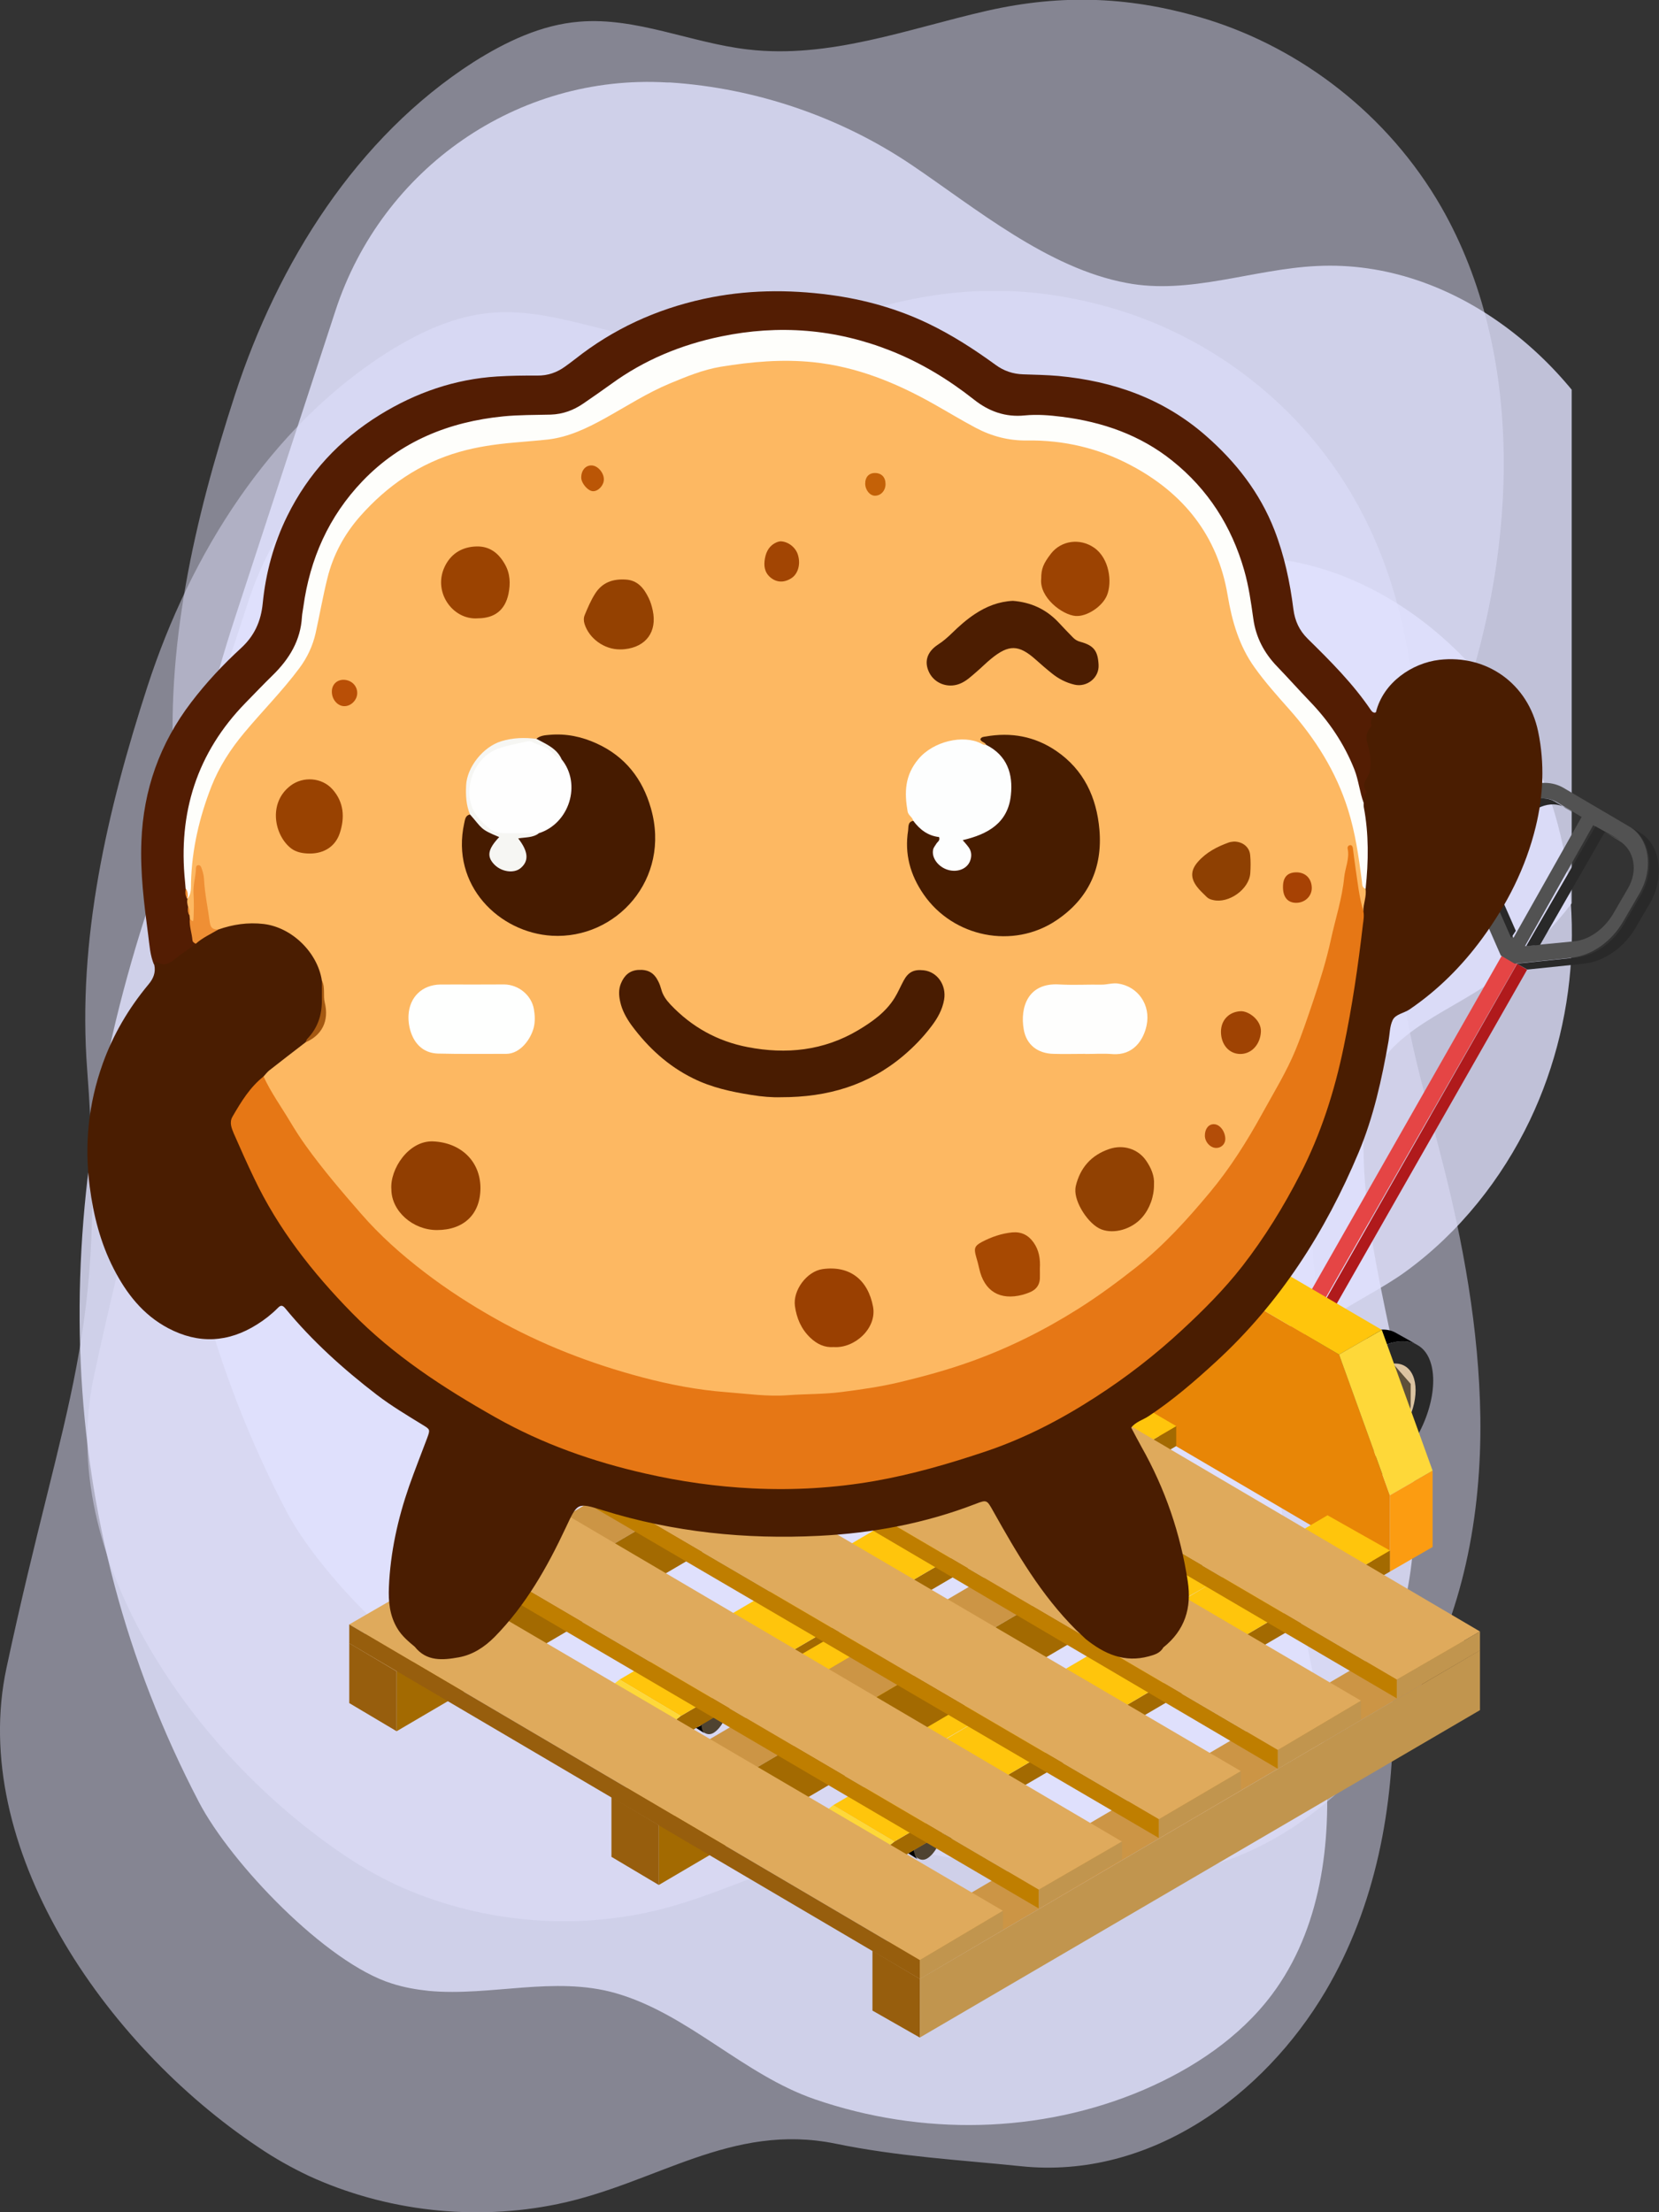 <svg width="57" height="76" viewBox="0 0 57 76" fill="none" xmlns="http://www.w3.org/2000/svg">
<rect x="0" y="0" width="57" height="76" fill="#333333" stroke="none"/>
<g clip-path="url(#clip0_2014_285)">
<path opacity="0.47" d="M10.601 74.748C13.255 75.97 16.31 76.313 19.171 75.717C22.537 75.016 25.117 72.914 28.705 73.644C30.885 74.092 32.916 74.196 35.081 74.42C39.514 74.882 43.428 71.99 45.549 68.397C47.269 65.475 47.906 62.061 47.862 58.691C47.817 55.665 47.269 52.653 46.512 49.731C45.801 46.913 44.852 44.155 45.148 41.189C45.4 38.729 46.453 36.507 47.239 34.226C49.122 28.755 49.389 22.136 46.527 17.126C44.689 13.921 41.694 11.67 38.491 10.671C35.926 9.881 33.524 9.776 30.899 10.373C28.216 10.984 25.503 12.028 22.7 11.7C20.743 11.476 18.86 10.582 16.903 10.745C15.598 10.85 14.382 11.431 13.27 12.132C9.252 14.711 6.554 19.02 5.071 23.567C3.677 27.86 2.654 32.273 2.995 36.746C3.692 45.974 2.239 47.868 0.222 57.305C-1.082 63.402 3.544 70.216 8.896 73.779C9.445 74.151 10.008 74.465 10.601 74.748Z" fill="#E1E2FE"/>
<path opacity="0.81" d="M14.738 68.397C16.858 68.591 19.038 67.875 21.143 68.471C23.649 69.187 25.532 71.274 28.008 72.124C31.656 73.376 35.733 73.317 39.292 71.796C40.997 71.065 42.598 69.992 43.695 68.531C45.386 66.28 45.756 63.313 45.549 60.54C45.222 56.395 43.443 52.027 43.932 47.868C44.199 45.572 46.675 44.871 48.306 43.678C50.145 42.337 51.598 40.503 52.562 38.49C54.341 34.763 54.504 30.305 52.903 26.504C51.183 22.449 46.987 18.9 42.242 19.139C40.048 19.243 37.868 20.138 35.703 19.72C32.99 19.213 30.529 17.156 28.32 15.665C25.888 14.025 22.982 13.026 20.017 12.833C19.987 12.833 19.942 12.833 19.913 12.833C14.797 12.534 10.127 15.77 8.526 20.674L5.115 31.096C1.646 41.636 1.764 52.191 6.835 61.911C7.932 64.014 11.209 67.442 13.463 68.143C13.878 68.277 14.308 68.352 14.738 68.397Z" fill="#E1E2FE"/>
</g>
<g clip-path="url(#clip1_2014_285)">
<path opacity="0.47" d="M13.601 64.748C16.255 65.97 19.31 66.313 22.171 65.717C25.537 65.016 28.117 62.914 31.705 63.645C33.885 64.092 35.916 64.196 38.081 64.42C42.514 64.882 46.428 61.99 48.549 58.397C50.269 55.475 50.906 52.061 50.862 48.691C50.817 45.665 50.269 42.653 49.512 39.731C48.801 36.913 47.852 34.155 48.148 31.189C48.4 28.729 49.453 26.507 50.239 24.226C52.122 18.755 52.389 12.136 49.527 7.126C47.689 3.921 44.694 1.67 41.491 0.671C38.926 -0.119 36.524 -0.224 33.9 0.373C31.216 0.984 28.503 2.028 25.7 1.7C23.743 1.476 21.86 0.581 19.903 0.745C18.598 0.85 17.382 1.431 16.27 2.132C12.252 4.711 9.554 9.02 8.071 13.567C6.677 17.86 5.654 22.273 5.995 26.746C6.692 35.974 5.239 37.868 3.222 47.305C1.918 53.402 6.544 60.215 11.896 63.779C12.445 64.151 13.008 64.465 13.601 64.748Z" fill="#E1E2FE"/>
<path opacity="0.81" d="M17.738 58.397C19.858 58.59 22.038 57.875 24.143 58.471C26.649 59.187 28.532 61.274 31.008 62.124C34.656 63.376 38.733 63.316 42.292 61.796C43.997 61.065 45.598 59.992 46.695 58.531C48.386 56.28 48.756 53.313 48.549 50.54C48.222 46.395 46.443 42.027 46.932 37.868C47.199 35.572 49.675 34.871 51.306 33.678C53.145 32.337 54.598 30.503 55.562 28.49C57.341 24.763 57.504 20.305 55.903 16.504C54.183 12.449 49.987 8.9 45.242 9.139C43.048 9.243 40.868 10.138 38.703 9.72C35.99 9.213 33.529 7.156 31.32 5.665C28.888 4.025 25.982 3.026 23.017 2.833C22.987 2.833 22.942 2.833 22.913 2.833C17.797 2.534 13.127 5.77 11.525 10.675L8.115 21.096C4.646 31.636 4.764 42.191 9.835 51.911C10.932 54.014 14.209 57.443 16.463 58.143C16.878 58.277 17.308 58.352 17.738 58.397Z" fill="#E1E2FE"/>
</g>
<g clip-path="url(#clip2_2014_285)">
<path d="M46.048 47.743C46.762 46.453 47.953 45.768 48.706 46.211C48.706 46.211 48.072 45.848 47.992 45.808C47.278 45.364 46.087 46.09 45.333 47.34C44.619 48.63 44.619 50.001 45.333 50.445C45.413 50.485 46.048 50.848 46.048 50.848C45.333 50.404 45.333 49.034 46.048 47.743Z" fill="black"/>
<path d="M48.706 49.316C47.992 50.606 46.802 51.291 46.048 50.848C45.333 50.404 45.333 49.033 46.048 47.743C46.762 46.453 47.953 45.768 48.706 46.211C49.421 46.614 49.421 48.026 48.706 49.316Z" fill="#292929"/>
<path d="M48.267 49.025C48.761 48.157 48.76 47.219 48.267 46.929C47.773 46.64 46.974 47.108 46.48 47.976C45.987 48.844 45.988 49.782 46.481 50.072C46.975 50.361 47.774 49.892 48.267 49.025Z" fill="#DBC3A1"/>
<path d="M48.111 48.953C47.714 49.638 47.08 50.042 46.683 49.8C46.286 49.558 46.286 48.792 46.683 48.106C47.08 47.421 47.714 47.018 48.111 47.26C48.508 47.501 48.508 48.227 48.111 48.953Z" fill="#5E503A"/>
<path d="M48.191 47.34C48.151 47.3 48.072 47.259 47.992 47.219L47.516 48.066V47.259C47.476 47.259 47.437 47.3 47.397 47.34C47.357 47.38 47.318 47.38 47.278 47.421V48.227L46.802 47.945C46.722 48.066 46.643 48.187 46.603 48.308L47.08 48.59L46.405 48.993C46.405 49.033 46.405 49.114 46.405 49.154C46.405 49.195 46.405 49.275 46.405 49.316L47.08 48.913L46.603 49.759C46.643 49.8 46.722 49.84 46.802 49.88L47.278 49.033V49.84C47.318 49.84 47.357 49.8 47.397 49.759C47.437 49.719 47.476 49.719 47.516 49.679V48.872L47.992 49.154C48.072 49.033 48.151 48.913 48.191 48.792L47.714 48.509L48.389 48.106C48.389 48.066 48.389 47.985 48.389 47.945C48.389 47.905 48.389 47.824 48.389 47.784L47.714 48.187L48.191 47.34Z" fill="#DBC3A1"/>
<path d="M45.453 47.179V50.929L43.548 49.8V46.05L45.294 45.002L47.199 46.13L45.453 47.179Z" fill="#4C412F"/>
<path d="M47.794 49.517L45.453 50.888V47.139L47.199 46.09L48.468 47.542V48.308C48.429 48.792 48.151 49.316 47.794 49.517Z" fill="#5E503A"/>
<path d="M44.302 45.647L44.778 45.929L52.119 33.107L51.603 32.825L44.302 45.647Z" fill="#E54545"/>
<path d="M52.126 33.111L44.807 45.95L45.15 46.152L52.469 33.313L52.126 33.111Z" fill="#B01A1C"/>
<path d="M55.968 28.39L53.706 27.059C52.992 26.656 52 27.019 51.484 27.906L50.968 28.793C50.572 29.519 50.492 30.325 50.77 31.011L51.564 32.825L52.04 33.107L53.984 32.906C54.699 32.825 55.373 32.341 55.77 31.656L56.286 30.769C56.841 29.881 56.683 28.793 55.968 28.39ZM51.286 30.688C51.087 30.204 51.127 29.559 51.405 29.035L51.921 28.148C52.278 27.543 52.953 27.261 53.468 27.543L54.341 28.067L52 32.22L51.286 30.688ZM55.929 30.527L55.413 31.414C55.095 31.938 54.58 32.301 54.064 32.341L52.397 32.502L54.738 28.349L55.611 28.873C56.167 29.196 56.286 29.922 55.929 30.527Z" fill="#525252"/>
<path d="M51.603 30.89C51.405 30.406 51.445 29.761 51.722 29.236L52.238 28.349C52.595 27.745 53.27 27.462 53.786 27.745L54.302 28.067L53.429 27.543C52.953 27.261 52.238 27.503 51.881 28.148L51.365 29.035C51.048 29.559 51.008 30.204 51.246 30.688L51.921 32.22L52.08 31.978L51.603 30.89Z" fill="#292929"/>
<path d="M56.325 28.591L56.008 28.39C56.722 28.833 56.881 29.882 56.365 30.769L55.849 31.656C55.453 32.381 54.778 32.865 54.064 32.906L52.119 33.107L52.476 33.309L54.421 33.107C55.135 33.027 55.81 32.543 56.206 31.857L56.722 30.97C57.199 30.083 57.04 28.995 56.325 28.591Z" fill="#292929"/>
<path d="M55.135 28.591L55.691 28.874L54.818 28.39L52.437 32.502L52.913 32.462L55.135 28.591Z" fill="#292929"/>
<path d="M25.73 58.831C25.968 58.67 26.167 58.307 26.167 58.025L25.254 58.549C25.254 58.71 25.294 58.791 25.373 58.831C25.492 58.912 25.611 58.912 25.73 58.831Z" fill="#4F4331"/>
<path d="M25.254 58.549L25.095 58.67L25.413 58.872C25.333 58.831 25.254 58.71 25.254 58.549Z" fill="black"/>
<path d="M24.54 59.517C24.778 59.355 24.976 58.993 24.976 58.71L24.064 59.234C24.064 59.396 24.103 59.476 24.183 59.517C24.302 59.597 24.421 59.597 24.54 59.517Z" fill="#4F4331"/>
<path d="M24.103 59.275L23.905 59.355L24.222 59.557C24.143 59.517 24.103 59.396 24.103 59.275Z" fill="black"/>
<path d="M33.071 63.145C33.309 62.984 33.508 62.621 33.508 62.339L32.595 62.863C32.595 63.025 32.635 63.105 32.714 63.145C32.833 63.226 32.952 63.226 33.071 63.145Z" fill="#4F4331"/>
<path d="M32.595 62.863L32.397 62.984L32.714 63.186C32.675 63.105 32.595 63.025 32.595 62.863Z" fill="black"/>
<path d="M31.881 63.831C32.119 63.67 32.318 63.307 32.318 63.025L31.405 63.549C31.405 63.71 31.444 63.791 31.524 63.831C31.643 63.912 31.762 63.912 31.881 63.831Z" fill="#4F4331"/>
<path d="M31.405 63.549L31.206 63.67L31.524 63.871C31.484 63.831 31.405 63.71 31.405 63.549Z" fill="black"/>
<path d="M39.778 44.961L38.27 45.848L40.016 43.026L41.484 42.179L39.778 44.961Z" fill="#FC9C11"/>
<path d="M46.008 46.534L40.016 43.026L38.27 45.848V48.429L47.754 53.993V51.372L46.008 46.534Z" fill="#E88606"/>
<path d="M41.484 42.179L40.016 43.026L46.008 46.534L47.476 45.687L41.484 42.179Z" fill="#FFC50C"/>
<path d="M47.476 45.687L46.008 46.534L47.754 51.372L49.222 50.525L47.476 45.687Z" fill="#FED839"/>
<path d="M47.754 51.372V53.993L49.222 53.146V50.525L47.754 51.372Z" fill="#FC9C11"/>
<path d="M40.413 48.993L23.389 58.952L21.325 60.565V60.888L40.413 49.679V48.993Z" fill="#A36A01"/>
<path d="M41.484 54.477L36.524 51.574L34.54 52.703L39.5 55.606L41.484 54.477Z" fill="#FFC50C"/>
<path d="M39.5 55.606L34.54 52.703V53.106L39.183 55.807L39.5 55.606Z" fill="#DE8006"/>
<path d="M34.262 58.71L29.302 55.807L27.357 56.936L32.318 59.839L34.262 58.71Z" fill="#FFC50C"/>
<path d="M32.318 59.839L27.357 56.936V57.34L31.96 60.041L32.318 59.839Z" fill="#DE8006"/>
<path d="M28.667 64.879V65.162L47.754 53.993V53.267L30.73 63.266L28.667 64.879Z" fill="#A36A01"/>
<path d="M21.325 60.565L19.222 59.315V59.638L21.325 60.888V60.565Z" fill="#DE8006"/>
<path d="M28.667 64.879L26.564 63.629V63.952L28.667 65.162V64.879Z" fill="#DE8006"/>
<path d="M26.564 63.629L28.667 64.879L30.73 63.267L28.627 62.017L26.564 63.629Z" fill="#FED839"/>
<path d="M45.611 52.057L28.627 62.017L30.73 63.266L47.754 53.267L45.611 52.057Z" fill="#FFC50C"/>
<path d="M38.27 47.743L21.286 57.702L23.389 58.952L40.413 48.993L38.27 47.743Z" fill="#FFC50C"/>
<path d="M19.222 59.315L21.325 60.565L23.389 58.952L21.286 57.702L19.222 59.315Z" fill="#FED839"/>
<path d="M13.627 57.42L12 56.452L31.246 45.163L32.873 46.13L13.627 57.42Z" fill="#CC9545"/>
<path d="M31.603 67.984L29.976 67.016L49.222 55.727L50.849 56.694L31.603 67.984Z" fill="#CC9545"/>
<path d="M22.635 62.702L21.008 61.734L40.214 50.445L41.841 51.412L22.635 62.702Z" fill="#CC9545"/>
<path d="M13.627 59.476V57.42L32.873 46.13V48.187L13.627 59.476Z" fill="#A36A01"/>
<path d="M31.603 70L29.976 69.073V67.016L31.603 67.984V70Z" fill="#975E0D"/>
<path d="M31.603 70V67.984L50.849 56.694V58.751L31.603 70Z" fill="#C1954E"/>
<path d="M22.635 64.758V62.702L41.841 51.413V53.469L22.635 64.758Z" fill="#A36A01"/>
<path d="M34.46 65.645L31.603 67.339L12 55.807L14.857 54.154L34.46 65.645Z" fill="#DFAA5C"/>
<path d="M12 55.807V56.452L31.603 67.984V67.339L12 55.807Z" fill="#975E0D"/>
<path d="M31.603 67.339V67.984L34.46 66.29V65.645L31.603 67.339Z" fill="#C1954E"/>
<path d="M38.548 63.267L35.691 64.92L16.087 53.428L18.945 51.735L38.548 63.267Z" fill="#DFAA5C"/>
<path d="M16.087 53.428V54.074L35.691 65.565V64.92L16.087 53.428Z" fill="#BF7E00"/>
<path d="M35.691 64.92V65.565L38.548 63.871V63.267L35.691 64.92Z" fill="#C1954E"/>
<path d="M42.635 60.847L39.818 62.5L20.175 51.009L23.032 49.356L42.635 60.847Z" fill="#DFAA5C"/>
<path d="M20.175 51.009V51.654L39.818 63.145V62.5L20.175 51.009Z" fill="#BF7E00"/>
<path d="M39.818 62.5V63.145L42.635 61.492V60.847L39.818 62.5Z" fill="#C1954E"/>
<path d="M46.762 58.428L43.905 60.121L24.302 48.63L27.159 46.937L46.762 58.428Z" fill="#DFAA5C"/>
<path d="M24.302 48.63V49.235L43.905 60.767V60.122L24.302 48.63Z" fill="#BF7E00"/>
<path d="M43.905 60.121V60.767L46.762 59.073V58.428L43.905 60.121Z" fill="#C1954E"/>
<path d="M50.849 56.049L47.992 57.702L28.389 46.211L31.246 44.518L50.849 56.049Z" fill="#DFAA5C"/>
<path d="M28.389 46.211V46.856L47.992 58.347V57.702L28.389 46.211Z" fill="#BF7E00"/>
<path d="M47.992 57.702V58.347L50.849 56.694V56.049L47.992 57.702Z" fill="#C1954E"/>
<path d="M12 56.452V58.509L13.627 59.476V57.42L12 56.452Z" fill="#975E0D"/>
<path d="M21.008 61.734V63.791L22.635 64.758V62.702L21.008 61.734Z" fill="#975E0D"/>
</g>
<path d="M5.301 33.149C5.357 33.409 5.269 33.623 5.099 33.823C4.418 34.642 3.886 35.545 3.528 36.546C3.039 37.916 2.894 39.321 3.082 40.765C3.209 41.745 3.45 42.698 3.904 43.583C4.34 44.433 4.907 45.167 5.776 45.628C6.818 46.179 7.839 46.127 8.832 45.501C9.09 45.34 9.332 45.15 9.548 44.932C9.64 44.837 9.704 44.83 9.8 44.946C10.721 46.067 11.795 47.033 12.947 47.918C13.444 48.298 13.979 48.617 14.511 48.944C14.78 49.109 14.787 49.106 14.674 49.411C14.468 49.959 14.252 50.504 14.057 51.056C13.667 52.18 13.412 53.332 13.362 54.523C13.341 55.019 13.384 55.5 13.653 55.946C13.809 56.206 14.029 56.389 14.252 56.575C14.66 57.088 15.216 57.035 15.762 56.937C16.248 56.849 16.649 56.582 16.992 56.238C18.063 55.148 18.8 53.845 19.439 52.482C19.839 51.632 19.822 51.607 20.722 51.888C23.14 52.64 25.621 52.889 28.138 52.763C29.985 52.672 31.793 52.334 33.527 51.663C33.906 51.516 33.91 51.533 34.119 51.906C34.934 53.36 35.771 54.797 36.969 55.992C37.079 56.101 37.192 56.199 37.302 56.308C37.941 56.821 38.632 57.133 39.475 56.902C39.667 56.849 39.862 56.793 39.968 56.599C40.709 56.009 40.95 55.243 40.808 54.323C40.56 52.686 40.032 51.143 39.213 49.696C39.093 49.482 38.983 49.264 38.866 49.046C39.022 48.842 39.273 48.782 39.475 48.645C40.301 48.097 41.05 47.451 41.776 46.783C43.974 44.767 45.538 42.315 46.679 39.595C47.193 38.373 47.477 37.073 47.707 35.766C47.75 35.524 47.746 35.26 47.849 35.046C47.948 34.839 48.235 34.81 48.427 34.68C49.402 34.016 50.221 33.198 50.916 32.253C51.773 31.086 52.419 29.818 52.763 28.409C53.028 27.327 53.075 26.221 52.848 25.135C52.504 23.48 51.072 22.479 49.451 22.669C48.523 22.778 47.526 23.442 47.275 24.468C46.902 24.699 46.874 25.086 46.853 25.462C46.846 25.62 46.91 25.781 46.934 25.943C46.956 26.105 47.012 26.301 46.931 26.424C46.672 26.811 46.86 27.25 46.732 27.647C46.803 28.35 46.902 29.049 46.863 29.762C46.849 30.004 46.796 30.243 46.821 30.489C46.846 30.749 46.725 30.991 46.746 31.248C46.555 33.514 46.225 35.763 45.538 37.937C44.825 40.186 43.676 42.213 42.12 43.998C40.493 45.863 38.568 47.381 36.405 48.607C34.714 49.566 32.878 50.114 31.003 50.571C29.641 50.901 28.255 51.059 26.862 51.056C24.178 51.045 21.583 50.543 19.084 49.556C17.592 48.965 16.23 48.15 14.908 47.268C12.639 45.758 10.813 43.818 9.402 41.5C8.91 40.688 8.527 39.813 8.158 38.938C8.041 38.664 8.062 38.422 8.225 38.176C8.484 37.783 8.754 37.4 9.098 37.073C9.562 36.613 10.143 36.282 10.594 35.805C11.015 35.383 11.178 34.87 11.154 34.287C11.147 34.09 11.15 33.894 11.157 33.697C11.001 32.376 9.668 31.42 8.264 31.624C8.009 31.663 7.758 31.715 7.52 31.824C7.212 31.958 6.917 32.112 6.662 32.334C6.46 32.488 6.24 32.615 6.045 32.78C5.882 32.92 5.705 33.015 5.474 32.969C5.329 32.941 5.237 32.973 5.301 33.149Z" fill="#4A1D01"/>
<path d="M46.853 27.584C46.867 27.482 46.846 27.373 46.91 27.282C46.927 27.254 46.963 27.204 46.952 27.19C46.739 26.934 46.987 26.765 47.048 26.547C47.14 26.214 47.069 25.855 46.977 25.518C46.924 25.328 46.945 25.177 47.055 25.03C47.083 24.991 47.129 24.942 47.122 24.914C47.051 24.721 47.193 24.608 47.282 24.475C47.2 24.499 47.151 24.464 47.105 24.401C46.491 23.491 45.715 22.715 44.935 21.949C44.641 21.66 44.492 21.334 44.439 20.933C44.322 20.002 44.127 19.085 43.786 18.207C43.286 16.925 42.46 15.867 41.425 14.964C39.979 13.7 38.26 13.092 36.363 12.916C35.962 12.881 35.562 12.874 35.157 12.86C34.803 12.849 34.491 12.744 34.204 12.533C33.47 11.999 32.708 11.507 31.889 11.114C30.825 10.604 29.705 10.292 28.539 10.134C27.075 9.937 25.614 9.954 24.168 10.271C22.544 10.626 21.066 11.303 19.761 12.336C19.651 12.424 19.534 12.505 19.421 12.589C19.137 12.797 18.825 12.906 18.464 12.902C18.003 12.899 17.542 12.906 17.081 12.934C15.624 13.025 14.291 13.489 13.057 14.248C11.661 15.108 10.59 16.264 9.867 17.733C9.402 18.678 9.129 19.686 9.027 20.726C8.966 21.344 8.743 21.84 8.286 22.261C7.662 22.834 7.084 23.452 6.57 24.127C5.489 25.543 4.925 27.138 4.858 28.908C4.815 29.99 4.95 31.058 5.092 32.126C5.138 32.471 5.155 32.826 5.297 33.152C5.315 33.082 5.326 33.008 5.428 33.068C5.638 33.194 5.829 33.093 5.974 32.977C6.215 32.78 6.478 32.611 6.726 32.425C6.708 32.148 6.669 31.877 6.616 31.607C6.612 31.557 6.609 31.505 6.598 31.455C6.563 31.364 6.538 31.269 6.549 31.171C6.552 31.09 6.545 31.009 6.531 30.928C6.527 30.897 6.52 30.865 6.51 30.834C6.464 30.721 6.481 30.602 6.481 30.486C6.361 29.474 6.428 28.476 6.666 27.489C6.932 26.368 7.488 25.399 8.247 24.541C8.676 24.057 9.101 23.572 9.58 23.133C10.087 22.669 10.37 22.093 10.466 21.418C10.576 20.617 10.707 19.82 11.008 19.061C11.891 16.83 13.486 15.368 15.812 14.704C16.507 14.504 17.212 14.388 17.943 14.416C18.974 14.455 19.903 14.209 20.74 13.541C22.292 12.301 24.108 11.662 26.082 11.49C28.081 11.318 29.957 11.764 31.712 12.705C32.282 13.011 32.821 13.373 33.328 13.78C33.952 14.283 34.661 14.451 35.477 14.399C36.487 14.332 37.469 14.571 38.419 14.929C40.227 15.618 41.471 16.886 42.258 18.615C42.602 19.366 42.815 20.157 42.9 20.979C42.989 21.854 43.361 22.574 43.992 23.199C44.485 23.684 44.956 24.197 45.396 24.731C45.988 25.448 46.424 26.245 46.619 27.159C46.651 27.313 46.626 27.524 46.853 27.584Z" fill="#531D03"/>
<path d="M6.51 31.441C6.513 31.487 6.52 31.532 6.524 31.582C6.566 31.677 6.602 31.821 6.715 31.642C6.793 31.518 6.776 31.371 6.779 31.234C6.79 30.851 6.751 30.468 6.85 30.029C6.917 30.609 6.985 31.132 7.077 31.648C7.119 31.88 7.215 32.056 7.502 31.933C8.006 31.757 8.52 31.68 9.059 31.743C10.048 31.863 10.916 32.741 11.058 33.686C11.111 34.031 11.104 34.382 11.111 34.726C11.122 35.193 10.86 35.534 10.498 35.808C10.08 36.131 9.661 36.451 9.246 36.778C9.176 36.834 9.119 36.915 9.055 36.982C8.973 37.119 9.051 37.227 9.115 37.34C10.133 39.191 11.381 40.881 12.887 42.367C15.114 44.56 17.769 46.067 20.743 47.044C22.186 47.518 23.657 47.841 25.171 47.971C27.185 48.14 29.177 48.01 31.148 47.542C32.814 47.149 34.399 46.562 35.902 45.754C38.887 44.152 41.308 41.963 43.038 39.051C43.549 38.194 44.035 37.322 44.474 36.43C44.832 35.703 45.048 34.919 45.314 34.157C45.704 33.036 45.952 31.88 46.215 30.728C46.31 30.31 46.395 29.881 46.424 29.47C46.456 29.983 46.551 30.51 46.658 31.034C46.679 31.139 46.686 31.276 46.842 31.297C46.839 31.041 46.959 30.795 46.917 30.535C46.803 30.127 46.831 29.706 46.771 29.291C46.488 27.338 45.619 25.669 44.307 24.211C43.616 23.442 42.932 22.665 42.581 21.664C42.443 21.274 42.379 20.87 42.308 20.469C41.9 18.186 40.56 16.629 38.465 15.681C37.444 15.217 36.359 15.003 35.232 15.017C34.605 15.024 34.02 14.848 33.477 14.539C32.297 13.871 31.145 13.162 29.84 12.733C28.408 12.262 26.958 12.199 25.469 12.368C24.047 12.53 22.789 13.081 21.576 13.78C20.708 14.283 19.86 14.831 18.84 14.975C18.116 15.077 17.382 15.091 16.659 15.214C14.578 15.565 12.958 16.629 11.774 18.344C11.356 18.948 11.15 19.651 11.005 20.367C10.916 20.793 10.828 21.214 10.75 21.643C10.657 22.124 10.441 22.546 10.15 22.939C9.619 23.659 9.005 24.309 8.413 24.977C7.329 26.206 6.818 27.661 6.549 29.231C6.456 29.776 6.485 30.328 6.446 30.872C6.414 30.97 6.439 31.065 6.464 31.164C6.506 31.252 6.449 31.357 6.51 31.441Z" fill="#FDB862"/>
<path d="M46.842 31.297C46.697 30.816 46.647 30.317 46.573 29.822C46.537 29.59 46.513 29.358 46.481 29.13C46.474 29.08 46.445 29.031 46.395 29.035C46.325 29.035 46.289 29.098 46.303 29.158C46.374 29.502 46.215 29.818 46.183 30.148C46.112 30.876 45.882 31.564 45.729 32.27C45.573 32.991 45.353 33.69 45.119 34.389C44.928 34.951 44.74 35.517 44.513 36.068C44.201 36.827 43.769 37.526 43.375 38.243C42.85 39.199 42.273 40.119 41.571 40.962C40.794 41.893 39.989 42.785 39.032 43.541C38.394 44.043 37.742 44.525 37.058 44.957C35.895 45.691 34.668 46.306 33.364 46.773C32.552 47.065 31.726 47.289 30.889 47.49C30.237 47.644 29.57 47.739 28.904 47.824C28.294 47.901 27.681 47.887 27.068 47.932C26.362 47.985 25.657 47.88 24.951 47.827C23.969 47.753 23.012 47.567 22.066 47.318C20.304 46.85 18.616 46.2 17.024 45.304C16.17 44.823 15.348 44.293 14.575 43.699C13.795 43.102 13.054 42.445 12.402 41.693C11.746 40.941 11.097 40.182 10.516 39.374C10.324 39.107 10.147 38.833 9.977 38.549C9.668 38.029 9.307 37.533 9.055 36.982C8.584 37.354 8.282 37.856 7.988 38.362C7.875 38.556 7.953 38.752 8.03 38.935C8.257 39.452 8.484 39.964 8.729 40.474C9.558 42.22 10.735 43.717 12.082 45.094C13.529 46.573 15.238 47.683 17.028 48.695C18.645 49.608 20.375 50.216 22.175 50.623C23.384 50.898 24.607 51.073 25.852 51.133C27.263 51.203 28.663 51.122 30.049 50.88C31.35 50.652 32.619 50.283 33.874 49.861C35.218 49.408 36.452 48.765 37.632 48.003C38.692 47.321 39.685 46.552 40.61 45.694C41.354 45.006 42.063 44.296 42.687 43.495C43.453 42.508 44.102 41.454 44.669 40.347C45.382 38.96 45.85 37.498 46.165 35.977C46.459 34.579 46.665 33.166 46.828 31.75C46.849 31.603 46.874 31.448 46.842 31.297Z" fill="#E67715"/>
<path d="M6.442 30.872C6.581 30.703 6.559 30.496 6.563 30.306C6.595 29.172 6.85 28.079 7.261 27.025C7.527 26.347 7.921 25.736 8.392 25.174C9.016 24.425 9.707 23.733 10.289 22.95C10.558 22.588 10.746 22.187 10.845 21.748C10.984 21.119 11.094 20.487 11.249 19.862C11.448 19.057 11.831 18.354 12.37 17.74C13.299 16.689 14.419 15.913 15.791 15.523C16.393 15.351 17.014 15.263 17.638 15.207C18.038 15.168 18.439 15.143 18.836 15.098C19.541 15.013 20.169 14.711 20.779 14.374C21.52 13.963 22.232 13.499 23.019 13.172C23.586 12.937 24.15 12.702 24.763 12.6C25.816 12.428 26.866 12.333 27.933 12.442C29.432 12.596 30.786 13.148 32.08 13.879C32.562 14.149 33.034 14.437 33.523 14.697C34.073 14.989 34.665 15.143 35.292 15.133C36.547 15.115 37.738 15.396 38.837 15.976C40.66 16.935 41.84 18.404 42.18 20.455C42.329 21.344 42.574 22.191 43.106 22.932C43.467 23.438 43.882 23.902 44.297 24.369C45.194 25.381 45.903 26.505 46.31 27.798C46.566 28.602 46.683 29.439 46.792 30.275C46.807 30.377 46.785 30.493 46.92 30.535C47.019 29.593 47.034 28.655 46.856 27.721C46.849 27.675 46.853 27.629 46.853 27.584C46.715 27.211 46.679 26.807 46.534 26.435C46.183 25.549 45.662 24.78 45.002 24.095C44.627 23.705 44.268 23.301 43.893 22.911C43.435 22.44 43.148 21.899 43.06 21.246C42.982 20.691 42.904 20.136 42.748 19.591C42.315 18.08 41.507 16.812 40.277 15.828C39.174 14.943 37.877 14.493 36.48 14.318C36.058 14.265 35.636 14.23 35.207 14.272C34.548 14.339 33.977 14.135 33.463 13.727C32.591 13.039 31.651 12.466 30.609 12.052C28.713 11.3 26.763 11.145 24.767 11.56C23.398 11.844 22.129 12.368 20.998 13.194C20.683 13.422 20.364 13.64 20.045 13.861C19.708 14.093 19.339 14.23 18.921 14.244C18.379 14.258 17.833 14.251 17.294 14.304C15.426 14.49 13.77 15.157 12.455 16.528C11.296 17.74 10.65 19.194 10.423 20.845C10.409 20.961 10.381 21.077 10.374 21.193C10.328 22.001 9.941 22.637 9.378 23.189C9.059 23.501 8.75 23.825 8.438 24.144C6.761 25.862 6.116 27.928 6.357 30.285C6.364 30.366 6.371 30.451 6.378 30.531C6.442 30.64 6.368 30.774 6.435 30.883L6.442 30.872Z" fill="#FEFEFB"/>
<path d="M7.506 31.93C7.329 31.94 7.236 31.891 7.208 31.687C7.144 31.192 7.034 30.703 7.01 30.201C7.002 30.057 6.963 29.927 6.914 29.797C6.896 29.751 6.861 29.716 6.807 29.723C6.747 29.73 6.737 29.779 6.733 29.825C6.726 30.117 6.63 30.398 6.648 30.693C6.666 30.985 6.662 31.276 6.648 31.568C6.641 31.729 6.566 31.585 6.52 31.578C6.503 31.824 6.591 32.056 6.612 32.298C6.616 32.358 6.669 32.397 6.726 32.422C6.96 32.214 7.243 32.088 7.506 31.93Z" fill="#EF8F34"/>
<path d="M10.498 35.808C11.054 35.573 11.317 35.081 11.157 34.438C11.097 34.192 11.182 33.925 11.058 33.686C11.058 33.907 11.058 34.129 11.058 34.35C11.065 34.86 10.92 35.313 10.558 35.689C10.53 35.717 10.519 35.766 10.498 35.808Z" fill="#A45811"/>
<path d="M6.439 30.879C6.46 30.756 6.464 30.637 6.382 30.528C6.364 30.651 6.357 30.774 6.439 30.879Z" fill="#EF8F34"/>
<path d="M6.51 31.441C6.52 31.343 6.538 31.244 6.46 31.164C6.449 31.262 6.449 31.357 6.51 31.441Z" fill="#EF8F34"/>
<path d="M31.378 28.199C31.18 28.237 31.219 28.409 31.201 28.532C31.074 29.333 31.272 30.057 31.733 30.725C32.75 32.2 34.81 32.622 36.303 31.613C37.398 30.876 37.887 29.815 37.774 28.504C37.678 27.394 37.239 26.445 36.288 25.796C35.555 25.297 34.736 25.146 33.86 25.304C33.796 25.314 33.715 25.314 33.683 25.398C33.711 25.497 33.842 25.493 33.878 25.585C33.881 25.676 33.945 25.732 34.013 25.782C34.605 26.214 34.693 26.818 34.583 27.475C34.473 28.118 33.991 28.423 33.435 28.652C33.381 28.673 33.321 28.687 33.264 28.701C33.052 28.761 32.953 28.863 33.105 29.077C33.247 29.277 33.293 29.484 33.087 29.674C32.928 29.818 32.605 29.804 32.396 29.649C32.183 29.495 32.119 29.302 32.258 29.07C32.407 28.824 32.336 28.669 32.07 28.599C31.797 28.529 31.666 28.237 31.378 28.199Z" fill="#471C00"/>
<path d="M16.145 27.981C15.982 28.019 15.979 28.16 15.95 28.279C15.479 30.426 17.159 32.042 18.964 32.147C21.165 32.274 23.065 30.208 22.363 27.766C22.076 26.758 21.481 25.992 20.509 25.546C19.999 25.311 19.46 25.195 18.893 25.244C18.726 25.258 18.563 25.268 18.428 25.381C18.442 25.535 18.574 25.574 18.683 25.63C18.918 25.75 19.091 25.922 19.219 26.15C19.811 27.039 19.492 28.055 18.471 28.536C18.315 28.62 18.145 28.659 17.967 28.673C17.783 28.687 17.726 28.796 17.804 28.964C17.829 29.017 17.858 29.07 17.879 29.122C17.974 29.344 17.978 29.558 17.776 29.723C17.602 29.864 17.305 29.815 17.099 29.628C16.9 29.446 16.911 29.253 17.042 29.035C17.248 28.697 17.244 28.687 16.886 28.536C16.737 28.473 16.642 28.364 16.528 28.262C16.415 28.153 16.33 28.002 16.145 27.981Z" fill="#461B00"/>
<path d="M26.834 37.695C28.45 37.698 29.843 37.277 31.031 36.275C31.393 35.97 31.719 35.633 32.002 35.257C32.212 34.983 32.378 34.688 32.438 34.343C32.523 33.844 32.205 33.388 31.74 33.335C31.4 33.296 31.208 33.391 31.045 33.693C30.939 33.89 30.854 34.094 30.737 34.283C30.432 34.775 29.971 35.102 29.482 35.394C28.298 36.096 27.018 36.23 25.689 35.973C24.65 35.773 23.767 35.281 23.04 34.515C22.892 34.357 22.771 34.192 22.718 33.981C22.693 33.89 22.661 33.802 22.619 33.718C22.473 33.419 22.268 33.303 21.938 33.321C21.626 33.338 21.445 33.518 21.335 33.785C21.25 33.988 21.261 34.196 21.307 34.406C21.371 34.709 21.52 34.975 21.7 35.225C22.268 35.991 22.952 36.623 23.817 37.048C24.448 37.361 25.128 37.509 25.816 37.617C26.174 37.677 26.539 37.705 26.834 37.695Z" fill="#491C01"/>
<path d="M31.378 28.198C31.602 28.501 31.885 28.715 32.265 28.757C32.307 28.88 32.212 28.919 32.173 28.982C32.134 29.052 32.073 29.112 32.059 29.196C32.002 29.474 32.243 29.794 32.584 29.888C32.906 29.976 33.225 29.846 33.328 29.583C33.392 29.421 33.385 29.259 33.286 29.116C33.225 29.031 33.155 28.954 33.077 28.863C33.938 28.662 34.633 28.276 34.732 27.317C34.81 26.586 34.605 25.954 33.881 25.588C33.818 25.606 33.768 25.574 33.715 25.546C33.094 25.223 32.063 25.469 31.556 26.076C31.084 26.639 31.07 27.225 31.183 27.875C31.208 28.016 31.35 28.069 31.378 28.198Z" fill="#FDFEFE"/>
<path d="M34.803 20.642C34.324 20.663 33.892 20.831 33.495 21.095C33.208 21.285 32.956 21.509 32.711 21.748C32.559 21.896 32.403 22.033 32.222 22.149C31.839 22.402 31.744 22.75 31.931 23.115C32.119 23.48 32.559 23.645 32.956 23.498C33.194 23.41 33.371 23.234 33.559 23.073C33.729 22.929 33.885 22.767 34.059 22.627C34.661 22.135 35.005 22.145 35.579 22.655C35.764 22.82 35.948 22.981 36.143 23.136C36.373 23.322 36.632 23.456 36.926 23.523C37.331 23.614 37.77 23.298 37.745 22.841C37.721 22.37 37.59 22.177 37.121 22.05C37.012 22.022 36.93 21.97 36.856 21.892C36.693 21.724 36.529 21.555 36.37 21.383C35.944 20.93 35.423 20.691 34.803 20.642Z" fill="#4C1D01"/>
<path d="M16.262 33.823C15.883 33.823 15.507 33.82 15.128 33.823C14.5 33.834 14.068 34.259 14.036 34.877C14.025 35.102 14.061 35.323 14.142 35.531C14.302 35.938 14.614 36.184 15.053 36.195C15.833 36.216 16.613 36.202 17.39 36.205C17.872 36.205 18.237 35.706 18.34 35.295C18.389 35.092 18.379 34.874 18.343 34.666C18.258 34.189 17.819 33.827 17.322 33.82C16.971 33.82 16.617 33.823 16.262 33.823Z" fill="#FEFFFE"/>
<path d="M37.292 36.209C37.6 36.209 37.908 36.188 38.213 36.212C38.944 36.272 39.291 35.72 39.394 35.232C39.546 34.522 39.096 33.883 38.405 33.788C38.213 33.764 38.033 33.83 37.841 33.827C37.355 33.82 36.87 33.848 36.388 33.82C35.313 33.756 35.044 34.61 35.172 35.358C35.26 35.889 35.647 36.191 36.193 36.205C36.558 36.216 36.926 36.205 37.292 36.205V36.209Z" fill="#FEFEFD"/>
<path d="M13.447 40.864C13.451 41.605 14.181 42.258 15.011 42.258C15.94 42.258 16.507 41.71 16.507 40.811C16.503 39.884 15.823 39.251 14.876 39.212C14.039 39.181 13.391 40.165 13.447 40.864Z" fill="#913E01"/>
<path d="M39.649 40.695C39.67 40.4 39.55 40.119 39.373 39.866C39.096 39.469 38.593 39.311 38.114 39.473C37.494 39.683 37.114 40.115 36.962 40.744C36.955 40.779 36.951 40.815 36.948 40.85C36.912 41.31 37.398 42.062 37.838 42.234C38.281 42.406 38.894 42.227 39.245 41.819C39.5 41.524 39.653 41.11 39.649 40.695Z" fill="#914102"/>
<path d="M28.649 46.278C29.361 46.327 30.134 45.635 29.996 44.89C29.822 43.969 29.198 43.467 28.259 43.6C27.72 43.678 27.238 44.328 27.312 44.869C27.369 45.28 27.525 45.656 27.837 45.954C28.071 46.179 28.337 46.302 28.649 46.278Z" fill="#9A4001"/>
<path d="M10.647 29.323C11.136 29.323 11.526 29.077 11.675 28.62C11.852 28.083 11.817 27.556 11.42 27.113C11.058 26.709 10.416 26.663 9.984 26.99C9.2 27.584 9.424 28.708 10.012 29.154C10.172 29.27 10.381 29.323 10.647 29.323Z" fill="#994201"/>
<path d="M35.774 19.879C35.703 20.522 36.498 21.13 36.962 21.162C37.341 21.186 37.866 20.845 38.029 20.462C38.224 20.002 38.114 19.177 37.59 18.815C37.111 18.484 36.469 18.562 36.111 19.018C35.845 19.363 35.774 19.542 35.774 19.879Z" fill="#9C4302"/>
<path d="M16.422 21.242C16.996 21.239 17.354 20.958 17.471 20.399C17.542 20.048 17.531 19.7 17.343 19.377C17.131 19.008 16.833 18.765 16.379 18.773C15.904 18.783 15.528 18.997 15.309 19.408C14.83 20.301 15.543 21.313 16.422 21.242Z" fill="#9B4301"/>
<path d="M21.31 22.31C21.339 22.31 21.399 22.31 21.459 22.303C22.2 22.226 22.583 21.699 22.427 20.972C22.395 20.824 22.353 20.677 22.285 20.54C22.126 20.213 21.91 19.935 21.502 19.911C21.062 19.883 20.694 20.002 20.442 20.403C20.297 20.634 20.194 20.877 20.091 21.126C20.048 21.228 20.052 21.33 20.084 21.436C20.24 21.934 20.761 22.317 21.31 22.31Z" fill="#944101"/>
<path d="M35.728 43.58C35.746 43.256 35.703 42.951 35.508 42.68C35.328 42.427 35.087 42.311 34.778 42.339C34.413 42.374 34.066 42.494 33.743 42.663C33.484 42.8 33.456 42.887 33.537 43.172C33.576 43.306 33.615 43.443 33.644 43.58C33.814 44.359 34.353 44.686 35.133 44.482C35.211 44.461 35.289 44.433 35.367 44.402C35.583 44.317 35.714 44.166 35.728 43.931C35.732 43.811 35.728 43.695 35.728 43.58Z" fill="#A74902"/>
<path d="M42.397 28.912C42.358 28.919 42.283 28.919 42.219 28.943C41.819 29.087 41.443 29.281 41.159 29.607C40.908 29.892 40.897 30.159 41.124 30.461C41.22 30.591 41.347 30.7 41.461 30.816C41.521 30.876 41.599 30.904 41.681 30.921C42.219 31.048 42.918 30.549 42.957 30.001C42.971 29.794 42.974 29.579 42.953 29.372C42.928 29.102 42.698 28.912 42.397 28.912Z" fill="#8E4002"/>
<path d="M19.297 26.087C19.183 25.817 18.953 25.662 18.708 25.529C18.616 25.479 18.524 25.43 18.435 25.384C18.024 25.332 17.623 25.342 17.223 25.465C16.602 25.655 16.039 26.354 16.014 26.994C16 27.331 16.014 27.665 16.152 27.984C16.571 28.459 16.489 28.487 17.152 28.757C16.759 29.175 16.716 29.425 16.985 29.702C17.233 29.955 17.659 30.015 17.886 29.825C18.177 29.583 18.159 29.259 17.804 28.803C18.056 28.761 18.311 28.782 18.51 28.631C18.226 28.413 17.896 28.529 17.588 28.518C17.255 28.508 16.971 28.437 16.712 28.216C15.872 27.499 16.252 26.206 17.11 25.859C17.765 25.592 18.428 25.455 19.02 26.027C19.084 26.094 19.18 26.164 19.297 26.087Z" fill="#F6F6F3"/>
<path d="M41.95 35.446C41.95 35.885 42.227 36.205 42.609 36.209C43.006 36.212 43.301 35.875 43.322 35.446C43.343 35.056 42.911 34.73 42.627 34.74C42.23 34.758 41.95 35.042 41.95 35.446Z" fill="#9F4303"/>
<path d="M26.809 18.597C26.788 18.6 26.738 18.608 26.695 18.625C26.444 18.73 26.327 18.931 26.281 19.187C26.238 19.43 26.263 19.654 26.458 19.827C26.678 20.02 26.944 20.027 27.199 19.858C27.419 19.711 27.511 19.384 27.419 19.075C27.348 18.811 27.078 18.597 26.809 18.597Z" fill="#A24503"/>
<path d="M44.081 30.465C44.077 30.816 44.24 31.013 44.527 31.016C44.832 31.02 45.077 30.788 45.07 30.496C45.062 30.176 44.85 29.966 44.534 29.969C44.233 29.973 44.081 30.138 44.081 30.465Z" fill="#A74204"/>
<path d="M11.402 23.751C11.395 24.021 11.593 24.257 11.827 24.26C12.058 24.264 12.27 24.053 12.274 23.814C12.277 23.558 12.072 23.357 11.803 23.354C11.572 23.354 11.405 23.519 11.402 23.751Z" fill="#B94F06"/>
<path d="M19.97 16.412C19.974 16.608 20.204 16.872 20.375 16.875C20.555 16.879 20.743 16.679 20.747 16.478C20.754 16.247 20.541 15.997 20.332 15.99C20.123 15.979 19.967 16.159 19.97 16.412Z" fill="#BB5606"/>
<path d="M41.397 39.012C41.397 39.23 41.581 39.434 41.783 39.437C41.957 39.441 42.099 39.304 42.099 39.132C42.099 38.872 41.911 38.622 41.709 38.622C41.528 38.615 41.397 38.78 41.397 39.012Z" fill="#B34D08"/>
<path d="M30.425 16.629C30.425 16.394 30.287 16.25 30.06 16.25C29.854 16.25 29.723 16.394 29.727 16.615C29.727 16.837 29.893 17.037 30.07 17.03C30.272 17.026 30.425 16.851 30.425 16.629Z" fill="#C46107"/>
<path d="M19.297 26.087C19.116 26.038 19.01 25.887 18.878 25.774C18.701 25.62 18.471 25.606 18.287 25.483C18.237 25.451 18.145 25.462 18.081 25.476C17.762 25.55 17.439 25.606 17.127 25.715C16.464 25.947 16.064 26.677 16.135 27.373C16.188 27.886 16.479 28.192 16.84 28.48C16.992 28.599 17.18 28.624 17.375 28.624C17.751 28.624 18.131 28.627 18.506 28.627C19.563 28.297 19.988 26.937 19.297 26.087Z" fill="#FEFEFE"/>
<defs>
<clipPath id="clip0_2014_285">
<rect width="66" height="54" fill="white" transform="translate(0 76) rotate(-90)"/>
</clipPath>
<clipPath id="clip1_2014_285">
<rect width="66" height="54" fill="white" transform="translate(0 66) rotate(-90)"/>
</clipPath>
<clipPath id="clip2_2014_285">
<rect width="45" height="44" fill="white" transform="translate(12 26)"/>
</clipPath>
</defs>
</svg>
